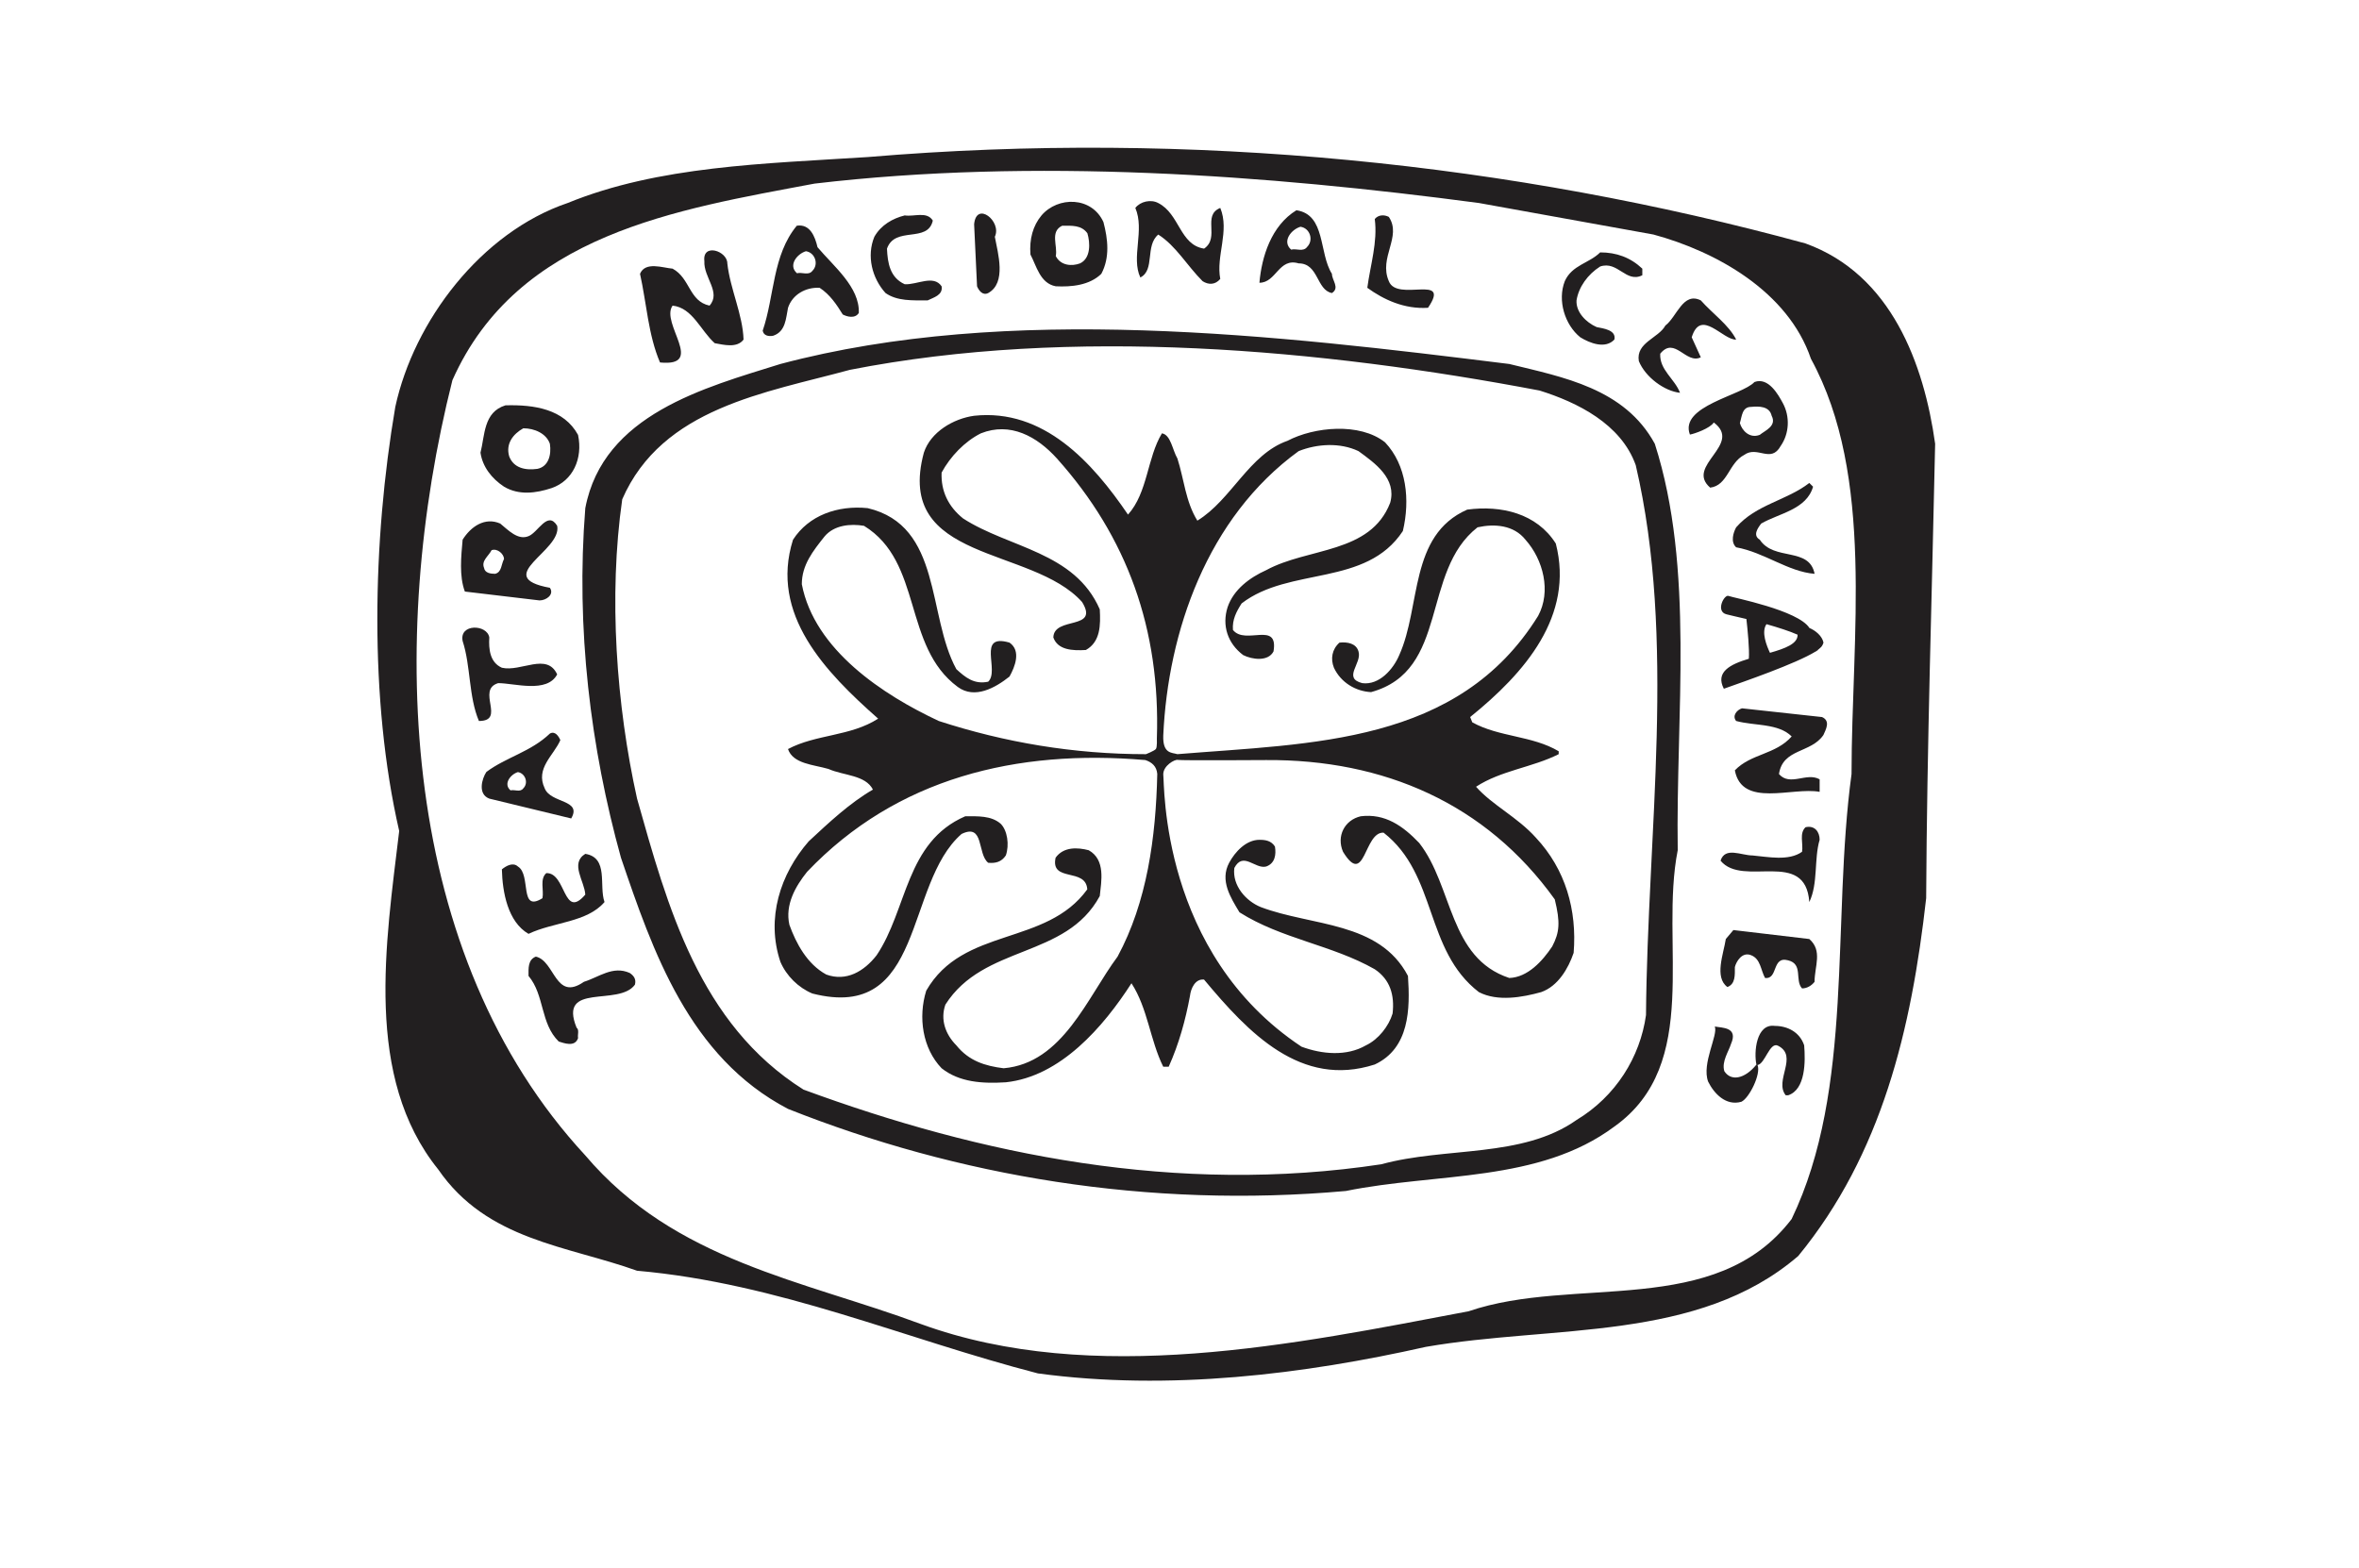 <?xml version="1.0"?>
<svg xmlns="http://www.w3.org/2000/svg" width="542.253" height="360.563" viewBox="0 0 542.253 360.563">
  <path fill="#FFF" d="M0 0h542.253v360.563H0z"/>
  <path fill="#221F20" d="M425.604 177.96c-4.614 33.991.672 72.238-13.768 102.298-17.489 22.941-49.943 12.902-74.256 21.21-39.758 7.515-86.302 17.368-125.912 2.929-26.975-10.029-56.555-14.469-77.129-38.763-42.612-46.029-45.559-118.581-30.548-178.221 14.956-33.642 51.61-39.241 83.235-45.199 50.458-5.94 103.819-2.036 152.72 4.457l40.126 7.248c14.468 3.923 30.953 13.104 36.202 28.576 14.753 27.002 9.33 63.868 9.33 95.465M415.031 55.972c-67.063-18.336-140.979-26.155-215.566-19.865-23.779 1.529-48.083 2.026-68.979 10.563-19.902 6.75-35.346 27.14-39.619 46.866-5.24 30.724-6.069 67.267.894 97.51-3.076 25.823-8.141 56.593 8.979 77.82 11.235 16.319 29.563 17.498 45.697 23.281 32.657 2.883 61.363 15.646 92.141 23.604 30.197 4.089 61.289.166 89.156-6.097 29.379-5.111 62.541-1.04 85.621-20.896 19.229-23.447 26.025-52.145 29.405-82.259.185-35.135 1.345-70.158 2.063-104.473-2.569-18.353-10.075-38.936-29.792-46.054"/>
  <path fill="#221F20" d="M276.779 57.16c3.721-2.542-.525-7.635 3.721-9.356 2.191 5.295-1.032 11.069 0 16.319-1.161 1.391-2.717 1.391-4.071.516-3.555-3.546-6.114-8.132-10.186-10.711-3.076 2.579-.7 8.159-4.117 9.863-2.164-4.604 1.041-10.867-1.151-15.987 1.151-1.501 3.583-2.035 5.268-1.124 4.927 2.504 4.927 9.633 10.536 10.48M228.678 54.434c.691 3.757 2.735 10.572-1.52 12.939-1.335.672-2.219-.7-2.569-1.557l-.672-14.257c.506-5.432 6.446-.652 4.761 2.875M214.422 50.713c-1.179 5.259-8.694 1.169-10.536 6.456.147 3.232.654 6.63 4.08 8.178 2.864.156 6.622-2.257 8.482.479.322 2.045-1.86 2.561-3.205 3.232-3.61 0-6.999.185-9.688-1.685-3.085-3.398-4.402-8.501-2.57-12.939 1.529-2.708 4.228-4.228 6.981-4.909 2.192.341 5.102-1.013 6.456 1.188M319.244 64.638c1.878 4.936 14.449-1.87 9.006 6.124-5.471.35-10.213-1.888-13.952-4.596.7-5.259 2.403-10.517 1.714-15.813.847-1.022 2.209-1.022 3.232-.488 3.057 4.569-2.386 9.33 0 14.773M167.187 60.549c.663 5.967 3.555 11.76 3.729 17.525-1.51 2.017-4.595 1.188-6.622.828-3.232-2.873-5.093-8.141-9.688-8.638-2.892 4.052 7.69 14.1-2.892 13.068-2.708-6.309-3.085-13.594-4.595-20.381 1.207-2.91 5.277-1.363 7.487-1.188 4.08 2.211 3.748 7.487 8.491 8.501 2.726-3.067-1.4-6.475-1.188-10.223-.506-4.235 5.278-2.366 5.278.508M377.512 61.764v1.52c-3.767 1.87-5.608-3.389-9.688-2.017-2.873 1.823-4.945 4.733-5.434 7.791-.165 2.698 2.21 5.093 4.632 6.143 1.475.313 4.541.636 4.071 2.864-2.081 2.22-5.627.848-7.837-.516-3.564-2.864-5.296-8.491-3.564-12.911 1.676-3.73 5.59-4.089 8.132-6.612 3.739 0 6.952 1.16 9.688 3.738M399.09 78.075c-3.086.156-8.133-7.321-10.223-.525l2.09 4.596c-3.416 1.686-5.995-4.945-9.328-.829-.203 3.721 3.333 5.774 4.549 8.988-3.537-.358-7.967-3.573-9.467-7.294-.709-4.264 4.549-5.276 6.096-8.159 2.672-2.035 4.053-7.828 8.15-5.793 2.717 3.066 6.429 5.626 8.133 9.016M416.762 111.891c-1.51 5.277-7.836 6.115-11.916 8.473-.82 1.068-1.999 2.727-.332 3.712 3.251 4.982 11.383 1.584 12.599 7.847-6.097-.479-11.54-4.928-18.032-6.097-1.344-1.226-.645-3.408 0-4.587 4.586-5.276 11.576-6.143 16.816-10.204l.865.856zM112.473 146.546c-.166 2.727.147 5.756 2.901 6.972 4.384 1.004 10.361-3.573 12.7 1.529-2.339 4.411-9.826 2.007-13.556 2.007-5.129 1.548 1.86 8.703-4.43 8.703-2.376-5.581-1.86-12.599-3.739-18.373-.838-4.051 5.627-3.895 6.124-.838M418.825 164.855c2.026.902.838 2.91.322 4.116-2.873 4.246-9.339 3.049-10.222 8.989 2.568 2.919 6.316-.488 9.347 1.206v2.883c-6.263-1.17-17.848 3.748-19.487-4.945 3.73-3.887 9.311-3.564 13.06-7.792-3.058-3.066-8.519-2.395-12.765-3.555-.985-1.197.193-2.569 1.345-2.91l18.4 2.008zM418.272 193.073c-1.317 4.43-.313 10.048-2.376 14.312-.865-12.414-15.27-3.242-20.398-9.514 1.041-3.26 4.779-1.197 7.349-1.197 3.556.313 8.316 1.345 11.383-.847.313-1.879-.69-4.246.802-5.646 2.08-.479 3.24 1.031 3.24 2.892M138.959 207.384c-4.052 4.725-11.705 4.559-17.47 7.313-4.761-2.754-5.996-9.551-6.125-14.827 1.013-.829 2.57-1.695 3.702-.645 3.095 1.888.203 10.683 5.627 7.275.369-1.842-.672-4.412.884-5.766 4.596-.166 3.868 10.886 8.961 4.945-.147-3.075-3.583-7.174 0-9.375 5.444.885 3.086 7.322 4.421 11.08M415.896 215.884c3.104 2.698 1.207 6.263 1.207 9.845-.673.848-1.704 1.511-2.874 1.511-1.731-1.86.323-5.6-3.204-6.456-3.795-1.031-2.238 4.421-5.305 4.053-1.014-1.86-1.014-4.384-3.205-5.231-2.091-.856-3.436 1.511-3.73 2.727 0 1.851.147 3.886-1.713 4.586-3.066-2.229-.884-7.653-.368-11.033l1.741-2.063 17.451 2.061zM134.226 225.72c3.398-1.031 6.64-3.785 10.535-2.026 1.004.673 1.511 1.511 1.179 2.698-3.73 5.103-17.673-.672-13.409 9.863.682.517.184 1.677.35 2.395-.718 2.174-3.251 1.161-4.448.802-4.264-4.19-3.232-10.674-6.944-15.085 0-1.713-.175-3.721 1.685-4.439 4.43 1.003 4.43 10.397 11.052 5.792M414.718 240.327c-1.013-3.058-3.858-4.467-6.741-4.467-4.311-.607-4.844 6.105-4.236 8.896-2.707 3.343-5.867 3.877-7.377 1.51-.672-2.191 1.022-4.567 1.538-6.271 1.704-3.886-2.026-3.665-3.739-3.997.848 1.897-3.066 8.51-1.52 12.673 1.363 2.735 4.062 5.646 7.635 4.632 1.796-.819 4.568-6.382 3.721-8.454 1.723-.239 2.791-5.396 4.697-4.438 4.779 2.403-.931 8.012 1.777 11.392h.58c3.996-1.337 3.968-7.774 3.665-11.476M248.267 60.549c-1.86.709-4.458.543-5.581-1.677.479-2.366-1.391-5.608 1.474-6.98 2.247 0 4.402-.175 5.792 1.731.663 2.183.81 5.747-1.685 6.926m5.378-9.486c-2.698-5.939-10.48-5.939-14.238-1.538-1.971 2.367-2.818 5.425-2.542 8.998 1.381 2.569 2.201 6.631 5.82 7.294 3.527.175 7.727-.185 10.471-2.864 2.008-3.767 1.511-8.003.489-11.89M186.756 62.252c-.893 1.179-2.413.249-3.555.571-2.09-1.806 0-4.457 2.054-5.065 2.082.295 3.012 2.993 1.501 4.494m1.161-5.423c-.562-2.395-1.695-5.415-4.761-4.937-5.618 6.797-5.111 16.153-7.837 24.129.212 1.169 1.372 1.362 2.404 1.169 2.919-.976 2.919-4.052 3.417-6.428 1.004-3.049 4.071-4.771 7.266-4.596 2.385 1.547 3.933 3.896 5.314 6.134.985.516 2.836 1.022 3.693-.359.211-5.949-5.767-10.683-9.496-15.112M300.475 56.754c-.902 1.243-2.477.313-3.684.636-2.164-1.879 0-4.623 2.146-5.259 2.192.314 3.067 3.077 1.538 4.623m5.691 6.199c-3.039-4.762-1.381-13.611-8.168-14.615-5.793 3.555-7.985 10.71-8.501 16.669 3.886 0 4.421-5.82 9.017-4.457 4.613 0 4.052 6.124 7.652 6.824 1.86-1.207 0-2.92 0-4.421M120.301 181.229c-.709 1.004-1.98.24-2.947.479-1.74-1.465 0-3.693 1.695-4.199 1.731.294 2.468 2.514 1.252 3.72m4.9 0c-2.173-4.604 2.054-7.505 3.601-11.069-.359-.848-1.197-2.191-2.403-1.511-4.439 4.228-10.029 5.416-14.597 8.823-1.022 1.528-2.054 5.102.672 6.133l18.824 4.56c2.569-4.403-4.716-3.417-6.097-6.936M378.359 233.374c-1.346 9.66-6.944 18.677-15.97 24.119-12.534 8.832-30.06 6.115-44.868 10.177-47.042 7.137-92.251-2.22-132.828-17.167-23.954-15.085-31.266-42.133-38.256-66.906-4.761-21.431-6.594-46.572-3.407-68.804 9.182-21.071 32.997-24.488 52.328-29.765 51.021-10.011 108.451-4.752 158.55 4.761 8.619 2.698 18.704 7.645 22.094 17.157 9.355 40.107 2.688 84.266 2.357 126.428m2.026-131.346c-6.953-12.755-21.043-15.297-33.448-18.345-53.554-6.658-115.044-13.952-167.547 0-17.314 5.424-40.743 11.539-44.85 33.136-2.21 27.674 1.225 55.201 8.196 80.37 7.285 21.394 15.619 45.845 38.403 57.753 38.892 15.444 82.71 22.95 128.232 18.87 20.905-4.255 44.353-1.869 61.713-14.809 20.232-14.404 10.342-42.134 14.568-63.536-.468-31.1 3.934-64.715-5.267-93.439M404.514 99.974c-2.339.903-4.098-.994-4.577-2.707.479-1.52.479-3.721 2.579-3.721 1.832-.175 4.209-.175 4.725 2.035 1.233 2.377-1.52 3.399-2.727 4.393m5.295-7.303c-1.012-1.869-3.287-6.041-6.52-4.844-2.873 3.112-17.323 5.488-14.836 12.082 1.021-.165 4.659-1.445 5.488-2.781 6.75 5.093-6.668 9.946-.829 14.984 4.071-.516 4.228-5.664 7.819-7.524 3.039-2.21 6.124 2.026 8.381-2.054 2.007-2.872 2.173-6.786.497-9.863"/>
  <path fill="#221F20" d="M259.29 118.31c4.559-5.083 4.384-13.059 7.8-18.686 2.044.35 2.394 3.794 3.555 5.783 1.538 4.78 1.86 9.892 4.586 14.293 7.819-4.761 11.908-15.278 20.712-18.354 6.125-3.224 16.642-4.255 22.435.35 4.954 5.249 5.784 13.243 4.089 20.39-8.482 12.884-26.017 8.132-37.059 16.642-1.207 1.888-2.183 3.729-1.998 6.097 2.846 3.592 10.508-2.183 9.328 4.937-1.225 2.385-4.898 1.888-6.971.847-3.583-2.698-4.928-6.814-3.583-11.023 1.391-4.08 5.103-6.806 8.86-8.5 9.67-5.269 23.953-3.712 28.512-15.5 1.565-5.581-3.545-9.136-7.285-11.871-4.245-2.017-9.521-1.694-13.758 0-21.081 15.315-30.042 41.608-31.119 65.378-.147 4.292 2.025 3.896 3.251 4.292 30.897-2.533 64.558-2.22 82.913-31.782 3.048-5.608 1.197-12.921-2.902-17.517-2.688-3.389-7.118-3.721-11.023-2.854-13.077 10.213-6.446 32.942-24.469 37.888-3.564-.175-6.963-2.229-8.537-5.6-.82-2.044-.461-4.245 1.271-5.783 1.842-.193 3.841.175 4.374 2.026.866 2.744-3.748 6.114.866 7.293 3.905.517 7.138-3.214 8.501-6.446 5.055-11.198 2.209-27.527 15.619-33.448 7.791-1.041 15.969.838 20.371 7.8 4.264 16.642-7.129 29.756-19.69 39.887l.488 1.215c6.151 3.417 13.777 3.03 19.864 6.649v.673c-6.087 3.066-13.242 3.729-18.998 7.487 3.729 4.227 9.531 6.989 13.758 11.714 6.815 7.285 9.477 16.633 8.676 26.478-1.225 3.582-3.582 7.662-7.469 9.025-4.282 1.188-10.002 2.237-14.312 0-12.534-9.661-9.504-26.975-21.909-36.663-4.549-.212-4.218 12.709-9.32 4.402-1.557-3.583.342-7.304 4.07-8.169 5.591-.682 9.68 2.201 13.438 6.134 7.818 9.992 6.769 26.449 20.712 31.045 4.245-.147 7.634-3.905 9.863-7.248 1.694-3.242 1.888-5.517.589-10.821-15.821-22.075-39.352-32.205-66.344-32.03 0 0-19.57.129-20.308-.037-.709-.166-3.343 1.317-3.343 3.315.304 2.257-.663 41.074 31.772 62.615 4.761 1.769 10.388 2.256 14.817-.304 2.874-1.363 5.25-4.411 6.125-7.313.488-4.236-.553-7.81-4.098-10.186-9.846-5.6-21.395-6.953-31.092-13.087-2.054-3.398-4.559-7.303-2.376-11.392 1.354-2.523 3.905-5.277 6.962-5.277 1.345 0 2.699.185 3.564 1.547.313 1.889 0 3.887-2.025 4.596-2.552.654-5.277-3.555-7.313.332-.507 4.079 2.717 7.644 6.096 8.997 11.715 4.439 27.215 3.224 33.817 15.822.517 7.616.351 16.632-7.634 20.362-16.982 5.47-29.047-7.294-39.242-19.524-2.025-.221-3.039 2.035-3.232 3.758-1.031 5.58-2.542 11.042-4.891 16.282h-1.252c-3.039-6.134-3.546-13.4-7.303-19.192-6.456 10.028-16.31 21.439-28.881 22.766-5.388.341-10.692 0-14.763-3.224-4.402-4.596-5.424-11.732-3.537-17.829 8.473-14.781 27.518-10.177 37.022-23.301-.322-5.093-8.519-1.52-7.285-7.275 1.842-2.569 5.065-2.385 7.616-1.722 3.914 2.201 2.892 7.138 2.542 10.535-7.819 14.459-26.643 11.052-35.493 24.967-1.197 3.417 0 6.815 2.523 9.357 2.892 3.592 6.612 4.742 10.876 5.268 13.593-1.188 19.22-16.319 26.182-25.667 6.778-12.543 8.804-27.416 9.126-42.014-.156-1.722-1.197-2.661-2.735-3.177-29.525-2.542-57.172 4.08-77.755 25.686-2.698 3.361-5.111 7.606-4.071 12.192 1.538 4.255 4.071 9.035 8.473 11.43 4.586 1.676 8.675-.7 11.577-4.43 7.109-10.545 6.622-26.008 20.38-31.957 2.892 0 5.958-.166 8.123 1.713 1.565 1.511 2.044 4.908 1.197 7.294-1.004 1.51-2.376 1.842-4.052 1.686-2.569-2.045-.866-9.173-6.124-6.622-13.234 11.549-8.316 43.321-34.296 36.682-3.224-1.354-5.958-4.043-7.349-7.285-3.362-10.029 0-20.215 6.501-27.692 4.734-4.402 9.467-8.841 14.772-11.908-1.74-3.398-6.769-3.195-10.222-4.742-3.398-.995-8.15-1.151-9.302-4.577 6.447-3.427 14.376-2.893 20.721-6.99-12.083-10.684-24.994-23.936-19.57-41.13 3.601-5.599 10.241-7.966 17.175-7.266 17.139 4.062 13.603 24.635 20.372 37.021 2.054 1.879 4.08 3.573 7.321 2.883 2.708-2.551-2.735-11.208 4.899-8.988 2.735 1.888 1.234 5.6 0 7.8-3.223 2.57-7.984 5.269-11.889 2.395-12.7-9.375-7.985-28.724-21.56-37.049-3.094-.517-6.806-.185-9.016 2.385-2.708 3.398-5.277 6.612-5.277 11.042 2.91 15.122 18.723 25.482 31.487 31.45 15.104 4.909 30.962 7.626 47.622 7.626 0 0 1.961-.765 2.293-1.207.304-.46.212-2.385.212-2.385.847-25.142-6.833-46.352-22.968-64.384-4.586-5.083-10.738-8.473-17.498-5.783-3.73 1.879-6.999 5.305-9.016 9.016-.175 4.255 1.529 7.81 4.936 10.545 10.508 6.806 25.658 7.645 31.423 20.906.193 3.536.193 7.45-3.196 9.338-3.094.193-6.474 0-7.478-2.883.138-4.945 10.674-1.556 6.603-8.15-11.567-12.921-43.174-9.025-36.368-34.323 1.547-4.771 6.815-7.837 11.548-8.491 15.985-1.709 27.202 10.697 35.38 22.724M123.515 107.793c-2.735.377-5.434-.166-6.465-2.864-.856-2.901.884-5.148 3.242-6.465 2.533 0 5.286 1.169 6.106 3.563.396 2.561-.332 5.26-2.883 5.766m9.357-7.809c-3.242-5.931-10.047-6.98-16.678-6.797-5.083 1.538-4.734 6.953-5.747 10.886.469 3.214 2.551 5.931 5.415 7.818 3.407 2.018 7.312 1.52 10.932.322 4.899-1.675 7.229-6.805 6.078-12.229M113.809 131.922c-1.004 0-2.358-.166-2.542-1.363-.672-1.658 1.032-2.689 1.731-4.07 1.345-.488 2.855.884 2.855 2.044-.654 1.178-.488 3.02-2.044 3.389m14.265-11.042c-2.201-3.573-4.383 1.537-6.584 2.385-2.431 1.004-4.623-1.354-6.511-2.901-3.527-1.537-6.75.7-8.638 3.712-.332 3.794-.829 8.344.516 11.926l17.167 2.036c1.556 0 3.426-1.363 2.376-2.901-13.595-2.506 2.871-8.473 1.674-14.257M406.854 150.083c-.737-1.557-2.063-4.78-.802-6.585 2.644.755 5.332 1.603 7.155 2.422.056 2.091-2.846 3.16-6.353 4.163m12.302-2.348c-.303-1.52-1.822-2.772-3.232-3.361-2.588-4.089-17.543-6.963-18.566-7.358-.984-.479-3.131 3.601-.46 4.227.755.212 2.468.571 4.54 1.068.276 2.469.729 6.963.563 9.136-4.311 1.29-7.746 3.058-5.747 6.898 4.596-1.648 16.466-5.701 21.154-8.593h.064c.027-.056.073-.083.11-.11.139-.083.221-.12.276-.166v-.055c.609-.526.996-.701 1.298-1.686"/>
</svg>
